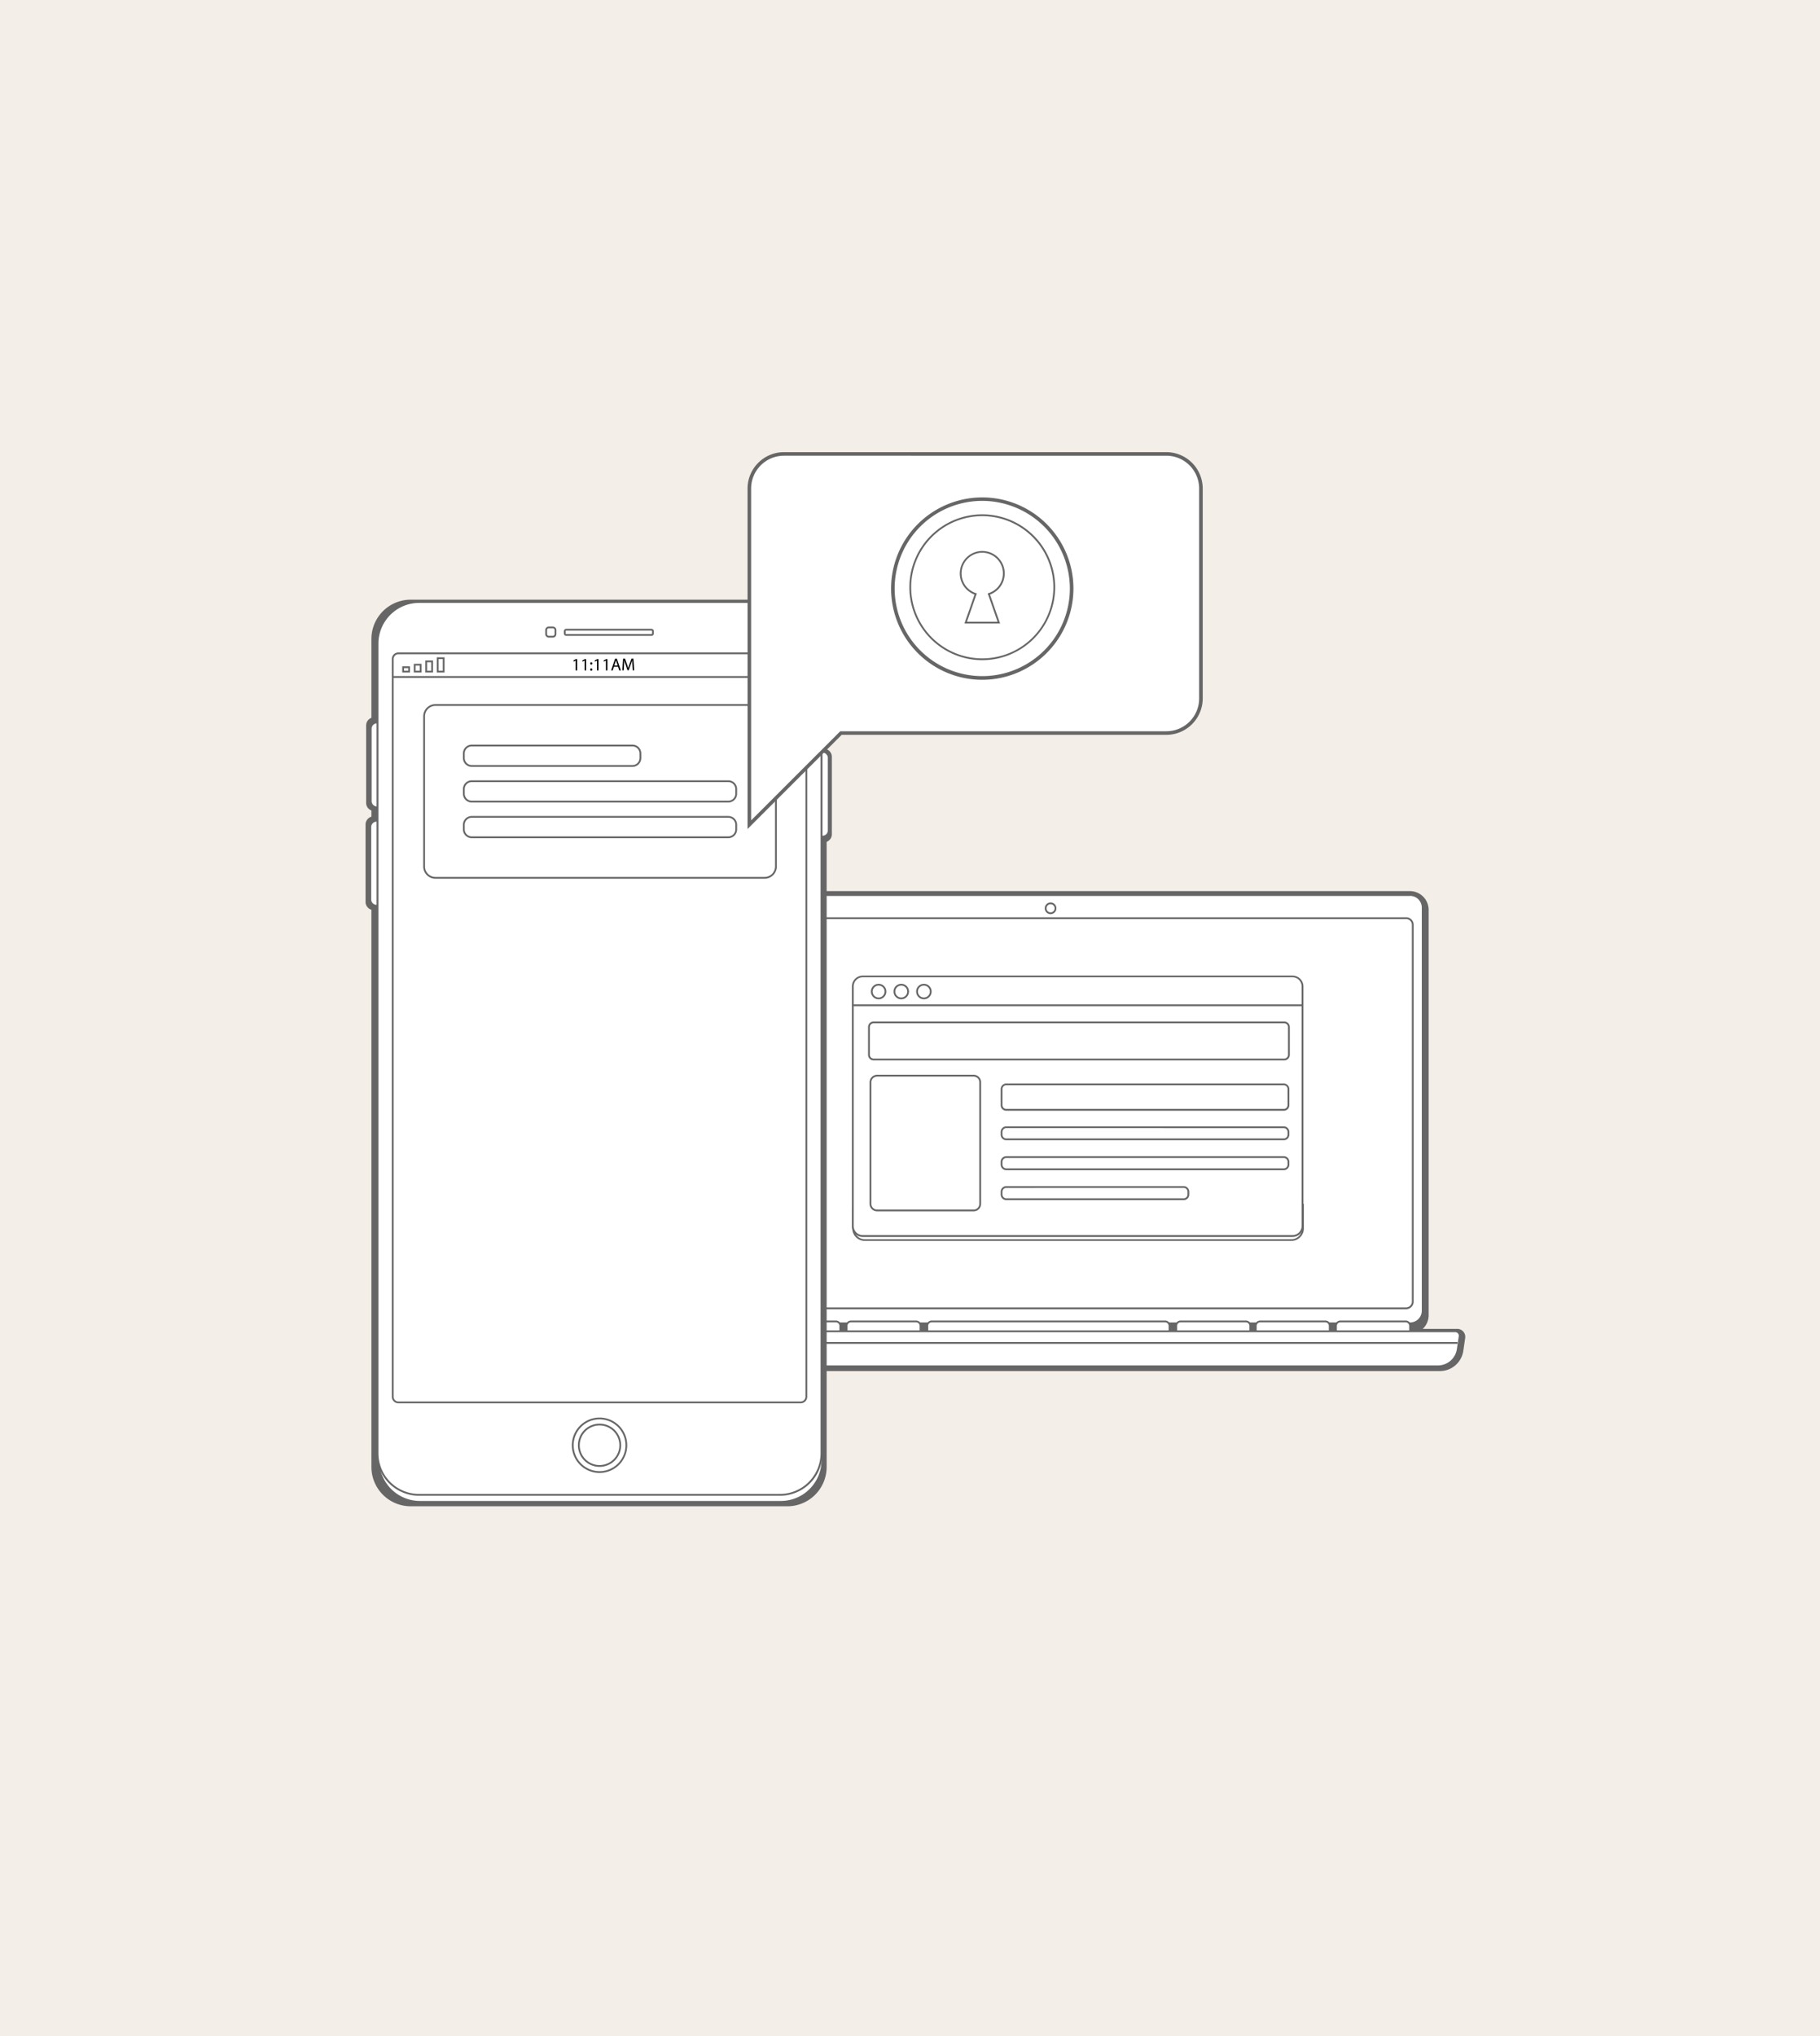 <svg xmlns="http://www.w3.org/2000/svg" viewBox="0 0 1018.04 1138.6"><defs><style>.cls-1{fill:#f4eee8;}.cls-2{fill:#666;}.cls-3{fill:#fff;}</style></defs><g id="Layer_1" data-name="Layer 1"><g id="Background"><rect class="cls-1" width="1018.04" height="1138.6"/></g></g><g id="Layer_2" data-name="Layer 2"><rect class="cls-2" x="382.15" y="502.69" width="413.28" height="236.58" rx="5.54"/><path class="cls-2" d="M789.88,504.68a3.54,3.54,0,0,1,3.54,3.54l0,225.5a3.55,3.55,0,0,1-3.54,3.54l-402.21,0a3.55,3.55,0,0,1-3.54-3.54V508.24a3.55,3.55,0,0,1,3.54-3.54l402.2,0m0-4-402.2,0a7.54,7.54,0,0,0-7.54,7.54v225.5a7.54,7.54,0,0,0,7.54,7.54l402.21,0a7.55,7.55,0,0,0,7.54-7.54l0-225.5a7.53,7.53,0,0,0-7.54-7.54Z"/><rect class="cls-2" x="387.68" y="515.62" width="402.2" height="215.19" rx="2.26"/><path class="cls-2" d="M787.61,517.61a.26.26,0,0,1,.26.26V728.55a.25.25,0,0,1-.25.25l-397.69,0a.26.26,0,0,1-.26-.26V517.89a.26.26,0,0,1,.26-.26l397.68,0m0-4-397.68,0a4.26,4.26,0,0,0-4.26,4.26V728.57a4.26,4.26,0,0,0,4.26,4.26l397.69,0a4.25,4.25,0,0,0,4.25-4.25V517.87a4.26,4.26,0,0,0-4.26-4.26Z"/><circle class="cls-2" cx="588.78" cy="508.61" r="1.26"/><path class="cls-2" d="M588.78,505.35a3.27,3.27,0,1,0,3.27,3.26,3.26,3.26,0,0,0-3.27-3.26Z"/><rect class="cls-2" x="385.32" y="739.63" width="41.35" height="13.6" rx="2.45"/><path class="cls-2" d="M424.22,755.24H387.77a4.46,4.46,0,0,1-4.45-4.46v-8.69a4.46,4.46,0,0,1,4.45-4.46h36.45a4.46,4.46,0,0,1,4.45,4.46v8.69A4.46,4.46,0,0,1,424.22,755.24Zm-36.45-13.61a.46.46,0,0,0-.45.46v8.69a.46.46,0,0,0,.45.46h36.45a.46.46,0,0,0,.45-.46v-8.69a.46.46,0,0,0-.45-.46Z"/><rect class="cls-2" x="429.8" y="739.63" width="41.35" height="13.6" rx="2.45"/><path class="cls-2" d="M468.7,755.24H432.25a4.46,4.46,0,0,1-4.45-4.46v-8.69a4.46,4.46,0,0,1,4.45-4.46H468.7a4.46,4.46,0,0,1,4.45,4.46v8.69A4.46,4.46,0,0,1,468.7,755.24Zm-36.45-13.61a.46.46,0,0,0-.45.46v8.69a.46.46,0,0,0,.45.46H468.7a.46.46,0,0,0,.45-.46v-8.69a.46.46,0,0,0-.45-.46Z"/><rect class="cls-2" x="474.69" y="739.63" width="41.35" height="13.6" rx="2.45"/><path class="cls-2" d="M513.59,755.24H477.15a4.46,4.46,0,0,1-4.46-4.46v-8.69a4.46,4.46,0,0,1,4.46-4.46h36.44a4.46,4.46,0,0,1,4.46,4.46v8.69A4.46,4.46,0,0,1,513.59,755.24Zm-36.44-13.61a.46.46,0,0,0-.46.46v8.69a.46.46,0,0,0,.46.46h36.44a.47.47,0,0,0,.46-.46v-8.69a.47.47,0,0,0-.46-.46Z"/><rect class="cls-2" x="519.85" y="739.63" width="135.41" height="13.6" rx="2.45"/><path class="cls-2" d="M652.81,755.24H522.31a4.46,4.46,0,0,1-4.46-4.46v-8.69a4.46,4.46,0,0,1,4.46-4.46h130.5a4.46,4.46,0,0,1,4.45,4.46v8.69A4.46,4.46,0,0,1,652.81,755.24Zm-130.5-13.61a.47.47,0,0,0-.46.46v8.69a.47.47,0,0,0,.46.46h130.5a.46.46,0,0,0,.45-.46v-8.69a.46.46,0,0,0-.45-.46Z"/><rect class="cls-2" x="659.09" y="739.63" width="41.35" height="13.6" rx="2.45"/><path class="cls-2" d="M698,755.24H661.54a4.46,4.46,0,0,1-4.45-4.46v-8.69a4.46,4.46,0,0,1,4.45-4.46H698a4.46,4.46,0,0,1,4.45,4.46v8.69A4.46,4.46,0,0,1,698,755.24Zm-36.45-13.61a.46.46,0,0,0-.45.46v8.69a.46.46,0,0,0,.45.46H698a.46.46,0,0,0,.45-.46v-8.69a.46.46,0,0,0-.45-.46Z"/><rect class="cls-2" x="703.57" y="739.63" width="41.35" height="13.6" rx="2.45"/><path class="cls-2" d="M742.47,755.24H706a4.46,4.46,0,0,1-4.46-4.46v-8.69a4.46,4.46,0,0,1,4.46-4.46h36.44a4.46,4.46,0,0,1,4.46,4.46v8.69A4.46,4.46,0,0,1,742.47,755.24ZM706,741.63a.46.46,0,0,0-.46.46v8.69a.46.46,0,0,0,.46.46h36.44a.47.47,0,0,0,.46-.46v-8.69a.47.47,0,0,0-.46-.46Z"/><rect class="cls-2" x="748.46" y="739.63" width="41.35" height="13.6" rx="2.45"/><path class="cls-2" d="M787.36,755.24H750.92a4.46,4.46,0,0,1-4.46-4.46v-8.69a4.46,4.46,0,0,1,4.46-4.46h36.44a4.46,4.46,0,0,1,4.46,4.46v8.69A4.46,4.46,0,0,1,787.36,755.24Zm-36.44-13.61a.47.47,0,0,0-.46.46v8.69a.47.47,0,0,0,.46.46h36.44a.47.47,0,0,0,.46-.46v-8.69a.47.47,0,0,0-.46-.46Z"/><path class="cls-2" d="M805.5,764.73H369.64a11.14,11.14,0,0,1-11-9.52L357.54,748a2.46,2.46,0,0,1,2.43-2.82H815.16a2.46,2.46,0,0,1,2.43,2.82l-1.06,7.25A11.15,11.15,0,0,1,805.5,764.73Z"/><path class="cls-2" d="M805.5,766.73H369.64a13.22,13.22,0,0,1-13-11.23l-1.07-7.24a4.47,4.47,0,0,1,4.41-5.12H815.16a4.46,4.46,0,0,1,4.41,5.11l-1.06,7.25A13.23,13.23,0,0,1,805.5,766.73ZM360,747.14a.48.48,0,0,0-.35.16.46.46,0,0,0-.1.37l1.06,7.24a9.21,9.21,0,0,0,9.06,7.82H805.5a9.21,9.21,0,0,0,9-7.81l1.07-7.25a.5.5,0,0,0-.11-.37.46.46,0,0,0-.35-.16Z"/><rect class="cls-2" x="358.76" y="749.67" width="457.62" height="4"/><rect class="cls-2" x="378.8" y="500.33" width="418.32" height="243.67" rx="8.49"/><path class="cls-2" d="M788.64,746H387.3a10.5,10.5,0,0,1-10.5-10.49V508.82a10.51,10.51,0,0,1,10.5-10.49H788.64a10.51,10.51,0,0,1,10.49,10.49V735.51A10.5,10.5,0,0,1,788.64,746ZM387.3,502.33a6.5,6.5,0,0,0-6.5,6.49V735.51a6.5,6.5,0,0,0,6.5,6.49H788.64a6.5,6.5,0,0,0,6.49-6.49V508.82a6.5,6.5,0,0,0-6.49-6.49Z"/><rect class="cls-3" x="379.52" y="500.51" width="416.28" height="239.58" rx="7.04"/><path class="cls-2" d="M788.76,501a6.55,6.55,0,0,1,6.54,6.54V733a6.54,6.54,0,0,1-6.53,6.54l-402.21,0a6.54,6.54,0,0,1-6.54-6.53V507.56a6.54,6.54,0,0,1,6.53-6.53l402.21,0m0-1-402.21,0a7.53,7.53,0,0,0-7.53,7.53V733.07a7.53,7.53,0,0,0,7.54,7.53l402.21,0a7.53,7.53,0,0,0,7.53-7.54V507.54a7.54,7.54,0,0,0-7.54-7.54Z"/><path class="cls-2" d="M786.49,513.93a3.27,3.27,0,0,1,3.26,3.26V727.87a3.26,3.26,0,0,1-3.26,3.26l-397.68,0a3.26,3.26,0,0,1-3.26-3.26V517.21a3.26,3.26,0,0,1,3.26-3.25l397.68,0m0-1-397.68,0a4.25,4.25,0,0,0-4.26,4.25V727.89a4.26,4.26,0,0,0,4.26,4.26l397.68,0a4.26,4.26,0,0,0,4.26-4.26V517.19a4.26,4.26,0,0,0-4.26-4.26Z"/><path class="cls-2" d="M587.66,505.67a2.27,2.27,0,1,1-2.27,2.27,2.27,2.27,0,0,1,2.27-2.27m0-1a3.27,3.27,0,1,0,3.26,3.27,3.27,3.27,0,0,0-3.26-3.27Z"/><rect class="cls-3" x="384.19" y="738.96" width="41.35" height="13.6" rx="2.45"/><path class="cls-2" d="M423.09,753.06H386.65a3,3,0,0,1-3-2.95v-8.7a3,3,0,0,1,3-2.95h36.44a3,3,0,0,1,3,2.95v8.7A3,3,0,0,1,423.09,753.06Zm-36.44-13.6a2,2,0,0,0-2,1.95v8.7a2,2,0,0,0,2,1.95h36.44a2,2,0,0,0,2-1.95v-8.7a2,2,0,0,0-2-1.95Z"/><rect class="cls-3" x="428.68" y="738.96" width="41.35" height="13.6" rx="2.45"/><path class="cls-2" d="M467.58,753.06H431.13a3,3,0,0,1-2.95-2.95v-8.7a3,3,0,0,1,2.95-2.95h36.45a3,3,0,0,1,2.95,2.95v8.7A3,3,0,0,1,467.58,753.06Zm-36.45-13.6a2,2,0,0,0-1.95,1.95v8.7a2,2,0,0,0,1.95,1.95h36.45a2,2,0,0,0,1.95-1.95v-8.7a2,2,0,0,0-1.95-1.95Z"/><rect class="cls-3" x="473.57" y="738.96" width="41.35" height="13.6" rx="2.45"/><path class="cls-2" d="M512.47,753.06H476a3,3,0,0,1-2.95-2.95v-8.7a3,3,0,0,1,2.95-2.95h36.45a3,3,0,0,1,2.95,2.95v8.7A3,3,0,0,1,512.47,753.06ZM476,739.46a2,2,0,0,0-1.95,1.95v8.7a2,2,0,0,0,1.95,1.95h36.45a2,2,0,0,0,1.95-1.95v-8.7a2,2,0,0,0-1.95-1.95Z"/><rect class="cls-3" x="518.73" y="738.96" width="135.41" height="13.6" rx="2.45"/><path class="cls-2" d="M651.68,753.06H521.19a3,3,0,0,1-3-2.95v-8.7a3,3,0,0,1,3-2.95H651.68a3,3,0,0,1,3,2.95v8.7A3,3,0,0,1,651.68,753.06Zm-130.49-13.6a2,2,0,0,0-2,1.95v8.7a2,2,0,0,0,2,1.95H651.68a2,2,0,0,0,2-1.95v-8.7a2,2,0,0,0-2-1.95Z"/><rect class="cls-3" x="657.97" y="738.96" width="41.35" height="13.6" rx="2.45"/><path class="cls-2" d="M696.87,753.06H660.42a3,3,0,0,1-3-2.95v-8.7a3,3,0,0,1,3-2.95h36.45a3,3,0,0,1,3,2.95v8.7A3,3,0,0,1,696.87,753.06Zm-36.45-13.6a2,2,0,0,0-2,1.95v8.7a2,2,0,0,0,2,1.95h36.45a2,2,0,0,0,2-1.95v-8.7a2,2,0,0,0-2-1.95Z"/><rect class="cls-3" x="702.45" y="738.96" width="41.35" height="13.6" rx="2.45"/><path class="cls-2" d="M741.35,753.06H704.9a3,3,0,0,1-2.95-2.95v-8.7a3,3,0,0,1,2.95-2.95h36.45a3,3,0,0,1,2.95,2.95v8.7A3,3,0,0,1,741.35,753.06Zm-36.45-13.6a2,2,0,0,0-1.95,1.95v8.7a2,2,0,0,0,1.95,1.95h36.45a2,2,0,0,0,1.95-1.95v-8.7a2,2,0,0,0-1.95-1.95Z"/><rect class="cls-3" x="747.34" y="738.96" width="41.35" height="13.6" rx="2.45"/><path class="cls-2" d="M786.24,753.06H749.8a3,3,0,0,1-3-2.95v-8.7a3,3,0,0,1,3-2.95h36.44a3,3,0,0,1,3,2.95v8.7A3,3,0,0,1,786.24,753.06Zm-36.44-13.6a2,2,0,0,0-2,1.95v8.7a2,2,0,0,0,2,1.95h36.44a2,2,0,0,0,2-1.95v-8.7a2,2,0,0,0-2-1.95Z"/><path class="cls-3" d="M804.37,764.05H368.52a11.16,11.16,0,0,1-11-9.52l-1.06-7.24a2.46,2.46,0,0,1,2.43-2.82H814a2.46,2.46,0,0,1,2.43,2.82l-1.07,7.24A11.14,11.14,0,0,1,804.37,764.05Z"/><path class="cls-2" d="M804.37,764.55H368.52A11.71,11.71,0,0,1,357,754.6l-1.07-7.24a3,3,0,0,1,.69-2.37,3,3,0,0,1,2.24-1H814a3,3,0,0,1,2.93,3.39l-1.07,7.24A11.71,11.71,0,0,1,804.37,764.55ZM358.85,745a1.92,1.92,0,0,0-1.48.68,2,2,0,0,0-.46,1.57l1.07,7.24a10.71,10.71,0,0,0,10.54,9.09H804.37a10.71,10.71,0,0,0,10.54-9.09l1.07-7.25a2,2,0,0,0-.46-1.56A1.92,1.92,0,0,0,814,745Z"/><rect class="cls-2" x="357.63" y="750.5" width="457.62" height="1"/><rect class="cls-2" x="444.36" y="420.71" width="18.94" height="48.36" rx="2.52"/><path class="cls-2" d="M460.79,471.07H446.88a4.53,4.53,0,0,1-4.52-4.52V423.22a4.52,4.52,0,0,1,4.52-4.51h13.91a4.51,4.51,0,0,1,4.51,4.51v43.33A4.52,4.52,0,0,1,460.79,471.07Zm-13.91-48.36a.51.51,0,0,0-.52.51v43.33a.52.52,0,0,0,.52.52h13.91a.51.51,0,0,0,.51-.52V423.22a.51.51,0,0,0-.51-.51Z"/><rect class="cls-2" x="206.8" y="403.15" width="18.94" height="48.36" rx="2.52"/><path class="cls-2" d="M223.22,453.52h-13.9A4.53,4.53,0,0,1,204.8,449V405.67a4.53,4.53,0,0,1,4.52-4.52h13.9a4.52,4.52,0,0,1,4.52,4.52V449A4.52,4.52,0,0,1,223.22,453.52Zm-13.9-48.37a.52.52,0,0,0-.52.52V449a.52.52,0,0,0,.52.52h13.9a.52.52,0,0,0,.52-.52V405.67a.52.52,0,0,0-.52-.52Z"/><rect class="cls-2" x="206.45" y="458.55" width="18.94" height="48.36" rx="2.52"/><path class="cls-2" d="M222.88,508.91H209a4.52,4.52,0,0,1-4.52-4.51V461.07a4.52,4.52,0,0,1,4.52-4.52h13.91a4.51,4.51,0,0,1,4.51,4.52V504.4A4.51,4.51,0,0,1,222.88,508.91ZM209,460.55a.52.52,0,0,0-.52.52V504.4a.52.52,0,0,0,.52.51h13.91a.51.51,0,0,0,.51-.51V461.07a.51.51,0,0,0-.51-.52Z"/><rect class="cls-2" x="209.74" y="337.3" width="250.67" height="503.05" rx="20.02"/><path class="cls-2" d="M440.4,842.35H229.75a22,22,0,0,1-22-22v-463a22,22,0,0,1,22-22H440.4a22,22,0,0,1,22,22v463A22,22,0,0,1,440.4,842.35Zm-210.65-503a18,18,0,0,0-18,18v463a18,18,0,0,0,18,18H440.4a18,18,0,0,0,18-18v-463a18,18,0,0,0-18-18Z"/><rect class="cls-3" x="214.74" y="359.5" width="240.64" height="429.32"/><path class="cls-3" d="M234.9,839.88a23.29,23.29,0,0,1-23.26-23.26v-18l248.39,0v18a23.28,23.28,0,0,1-23.26,23.26Z"/><path class="cls-2" d="M459.53,799.12v17.49a22.79,22.79,0,0,1-22.76,22.76H234.9a22.79,22.79,0,0,1-22.76-22.76V799.14l247.39,0m1-1-249.39,0v18.48a23.76,23.76,0,0,0,23.76,23.76H436.77a23.76,23.76,0,0,0,23.76-23.76V798.12Z"/><path class="cls-3" d="M211.78,451.52h-.9a3.53,3.53,0,0,1-3.52-3.52V407.5a3.53,3.53,0,0,1,3.52-3.52h1"/><path class="cls-2" d="M211.77,452h-.89a4,4,0,0,1-4-4V407.5a4,4,0,0,1,4-4h1v1h-1a3,3,0,0,0-3,3V448a3,3,0,0,0,3,3h.89Z"/><path class="cls-3" d="M211.54,506.45h-.9a3.52,3.52,0,0,1-3.51-3.52v-40.5a3.53,3.53,0,0,1,3.52-3.52h1"/><path class="cls-2" d="M211.54,507h-.9a4,4,0,0,1-4-4v-40.5a4,4,0,0,1,4-4h1v1h-1a3,3,0,0,0-3,3v40.5a3,3,0,0,0,3,3h.9Z"/><path class="cls-3" d="M459.15,420.34H460a3.53,3.53,0,0,1,3.52,3.52v40.5a3.53,3.53,0,0,1-3.52,3.52h-1"/><path class="cls-2" d="M460.05,468.38h-1v-1h1a3,3,0,0,0,3-3v-40.5a3,3,0,0,0-3-3h-.89v-1H460a4,4,0,0,1,4,4v40.5A4,4,0,0,1,460.05,468.38Z"/><path class="cls-2" d="M442.88,832.31l-215,0a12.59,12.59,0,0,1-12.57-12.58l0-466.87a12.59,12.59,0,0,1,12.57-12.57h215a12.59,12.59,0,0,1,12.57,12.57l0,466.87A12.59,12.59,0,0,1,442.88,832.31Zm-215.06-491a11.58,11.58,0,0,0-11.57,11.57l0,466.87a11.58,11.58,0,0,0,11.57,11.58l215,0a11.58,11.58,0,0,0,11.57-11.57l0-466.87a11.58,11.58,0,0,0-11.57-11.57Z"/><path class="cls-3" d="M234.43,836a23.27,23.27,0,0,1-23.26-23.26l0-452.77a23.29,23.29,0,0,1,23.26-23.26H436.27a23.3,23.3,0,0,1,23.27,23.26l0,452.77A23.28,23.28,0,0,1,436.3,836Zm-11.6-470.59a3.19,3.19,0,0,0-3.19,3.19l0,412.51a3.19,3.19,0,0,0,3.19,3.19h225a3.2,3.2,0,0,0,3.19-3.2l0-412.5a3.19,3.19,0,0,0-3.19-3.19Z"/><path class="cls-2" d="M436.27,337.16A22.8,22.8,0,0,1,459,359.92l0,452.77a22.79,22.79,0,0,1-22.76,22.76H234.43a22.78,22.78,0,0,1-22.76-22.76l0-452.77a22.79,22.79,0,0,1,22.76-22.76H436.27M222.85,784.76h225a3.7,3.7,0,0,0,3.69-3.7l0-412.5a3.69,3.69,0,0,0-3.69-3.69h-225a3.69,3.69,0,0,0-3.69,3.69l0,412.51a3.7,3.7,0,0,0,3.69,3.69m213.42-448.6H234.4a23.77,23.77,0,0,0-23.76,23.77l0,452.76a23.75,23.75,0,0,0,23.76,23.76H436.3a23.76,23.76,0,0,0,23.76-23.76l0-452.77a23.78,23.78,0,0,0-23.77-23.76ZM222.85,783.76a2.7,2.7,0,0,1-2.69-2.69l0-412.51a2.7,2.7,0,0,1,2.69-2.69h225a2.7,2.7,0,0,1,2.69,2.69l0,412.5a2.7,2.7,0,0,1-2.69,2.7Z"/><path class="cls-2" d="M309.16,356.57H307a2,2,0,0,1-2-2v-2.21a2,2,0,0,1,2-2h2.21a2,2,0,0,1,2,2v2.21A2,2,0,0,1,309.16,356.57ZM307,351.34a1,1,0,0,0-1,1v2.21a1,1,0,0,0,1,1h2.21a1,1,0,0,0,1-1v-2.21a1,1,0,0,0-1-1Z"/><path class="cls-2" d="M364.39,355.58H316.75a1.35,1.35,0,0,1-1.35-1.35V353a1.34,1.34,0,0,1,1.35-1.35h47.64a1.35,1.35,0,0,1,1.34,1.35v1.25A1.34,1.34,0,0,1,364.39,355.58Zm-47.64-2.93a.34.34,0,0,0-.35.35v1.24a.35.35,0,0,0,.35.35h47.64a.34.34,0,0,0,.34-.34V353a.35.35,0,0,0-.34-.35Z"/><path class="cls-2" d="M335.36,793.73a14.49,14.49,0,1,1-14.48,14.48,14.49,14.49,0,0,1,14.48-14.48m0-1a15.49,15.49,0,1,0,15.49,15.48,15.47,15.47,0,0,0-15.49-15.48Z"/><path class="cls-2" d="M335.36,797.14a11.08,11.08,0,1,1-11.07,11.07,11.09,11.09,0,0,1,11.07-11.07m0-1a12.08,12.08,0,1,0,12.08,12.07,12.07,12.07,0,0,0-12.08-12.07Z"/><rect class="cls-2" x="219.84" y="378.08" width="231" height="1"/><path class="cls-2" d="M229.33,376.09H225v-3.45h4.33Zm-3.33-1h2.33v-1.45H226Z"/><path class="cls-2" d="M235.78,376.09h-4.33v-4.86h4.32Zm-3.33-1h2.33v-2.86h-2.33Z"/><path class="cls-2" d="M242.22,376.09H237.9v-6.75h4.32Zm-3.32-1h2.32v-4.75H238.9Z"/><path class="cls-2" d="M248.67,376.09h-4.32v-8.52h4.32Zm-3.32-1h2.32v-6.52h-2.32Z"/><path class="cls-2" d="M442.32,375H432.07v-6.15h10.25Zm-9.25-1h8.25v-4.15h-8.25Z"/><path class="cls-2" d="M445.11,374.11h-3.69v-4.28h3.69Zm-2.69-1h1.69v-2.28h-1.69Z"/><path d="M322,369.41h0l-1.1.59-.16-.65,1.37-.74h.73v6.3H322Z"/><path d="M327,369.41h0l-1.1.59-.16-.65,1.38-.74h.72v6.3H327Z"/><path d="M330.15,371a.58.58,0,1,1,1.15,0,.58.58,0,1,1-1.15,0Zm0,3.42a.58.58,0,1,1,1.15,0,.58.58,0,1,1-1.15,0Z"/><path d="M333.94,369.41h0l-1.1.59-.16-.65,1.38-.74h.72v6.3h-.82Z"/><path d="M338.91,369.41h0l-1.09.59-.17-.65,1.38-.74h.73v6.3h-.83Z"/><path d="M343.39,372.86l-.68,2.05h-.87l2.22-6.53h1l2.23,6.53h-.91l-.69-2.05Zm2.14-.66-.64-1.88c-.14-.43-.24-.82-.34-1.19h0c-.09.38-.2.78-.33,1.18l-.63,1.89Z"/><path d="M353.73,372c-.05-.91-.1-2-.09-2.82h0c-.23.77-.5,1.58-.83,2.48l-1.15,3.17H351l-1.05-3.11a24.89,24.89,0,0,1-.76-2.54h0c0,.82-.07,1.91-.13,2.89l-.17,2.8h-.8l.45-6.53h1.08l1.11,3.16c.27.8.49,1.52.66,2.2h0c.16-.66.4-1.38.69-2.2l1.16-3.16h1.07l.41,6.53h-.82Z"/><rect class="cls-3" x="237.24" y="394.25" width="196.79" height="96.65" rx="6.32"/><path class="cls-2" d="M427.71,491.4H243.56a6.83,6.83,0,0,1-6.82-6.82v-84a6.83,6.83,0,0,1,6.82-6.82H427.71a6.82,6.82,0,0,1,6.81,6.82v84A6.82,6.82,0,0,1,427.71,491.4ZM243.56,394.75a5.83,5.83,0,0,0-5.82,5.82v84a5.83,5.83,0,0,0,5.82,5.82H427.71a5.82,5.82,0,0,0,5.81-5.82v-84a5.82,5.82,0,0,0-5.81-5.82Z"/><path class="cls-2" d="M353.79,428.84H263.87a4.93,4.93,0,0,1-4.92-4.92v-2.58a4.92,4.92,0,0,1,4.92-4.92h89.92a4.92,4.92,0,0,1,4.92,4.92v2.58A4.93,4.93,0,0,1,353.79,428.84Zm-89.92-11.42a3.92,3.92,0,0,0-3.92,3.92v2.58a3.93,3.93,0,0,0,3.92,3.92h89.92a3.93,3.93,0,0,0,3.92-3.92v-2.58a3.92,3.92,0,0,0-3.92-3.92Z"/><path class="cls-2" d="M407.39,448.78H263.87a4.93,4.93,0,0,1-4.92-4.92v-2.58a4.93,4.93,0,0,1,4.92-4.92H407.39a4.93,4.93,0,0,1,4.92,4.92v2.58A4.93,4.93,0,0,1,407.39,448.78ZM263.87,437.36a3.93,3.93,0,0,0-3.92,3.92v2.58a3.93,3.93,0,0,0,3.92,3.92H407.39a3.93,3.93,0,0,0,3.92-3.92v-2.58a3.93,3.93,0,0,0-3.92-3.92Z"/><path class="cls-2" d="M407.39,468.73H263.87a4.93,4.93,0,0,1-4.92-4.92v-2.58a4.93,4.93,0,0,1,4.92-4.92H407.39a4.93,4.93,0,0,1,4.92,4.92v2.58A4.93,4.93,0,0,1,407.39,468.73ZM263.87,457.31a3.93,3.93,0,0,0-3.92,3.92v2.58a3.93,3.93,0,0,0,3.92,3.92H407.39a3.93,3.93,0,0,0,3.92-3.92v-2.58a3.93,3.93,0,0,0-3.92-3.92Z"/><path class="cls-3" d="M652.4,253.85H438.51a19.35,19.35,0,0,0-19.36,19.36v188l51.23-51.24h182a19.35,19.35,0,0,0,19.36-19.35V273.21A19.36,19.36,0,0,0,652.4,253.85Z"/><path class="cls-2" d="M418.15,463.6V273.21a20.38,20.38,0,0,1,20.36-20.36H652.4a20.38,20.38,0,0,1,20.36,20.36V390.59a20.38,20.38,0,0,1-20.36,20.35H470.8Zm20.36-208.75a18.37,18.37,0,0,0-18.36,18.36V458.77L470,408.94H652.4a18.37,18.37,0,0,0,18.36-18.35V273.21a18.37,18.37,0,0,0-18.36-18.36Z"/><circle class="cls-3" cx="549.44" cy="328.41" r="40.27"/><path class="cls-2" d="M549.44,369.18a40.77,40.77,0,1,1,40.78-40.77A40.82,40.82,0,0,1,549.44,369.18Zm0-80.54a39.77,39.77,0,1,0,39.78,39.77A39.81,39.81,0,0,0,549.44,288.64Z"/><path class="cls-3" d="M561.5,320.69a12.06,12.06,0,1,0-15.74,11.48l-5.59,16h18.54l-5.59-16A12.07,12.07,0,0,0,561.5,320.69Z"/><path class="cls-2" d="M559.42,348.69H539.47l5.66-16.21a12.56,12.56,0,1,1,8.63,0Zm-18.54-1H558l-5.53-15.84.49-.16a11.57,11.57,0,1,0-7.05,0l.49.16Z"/><path class="cls-2" d="M549.44,380.16a51,51,0,1,1,51-51A51.09,51.09,0,0,1,549.44,380.16Zm0-100.06a49,49,0,1,0,49,49A49.09,49.09,0,0,0,549.44,280.1Z"/><path class="cls-3" d="M728.79,673.2V687a6.46,6.46,0,0,1-6.46,6.46H483.68a6.46,6.46,0,0,1-6.45-6.46V675.4"/><path class="cls-2" d="M722.33,693.94H483.68a7,7,0,0,1-6.95-7V675.4h1V687a6,6,0,0,0,5.95,6H722.33a6,6,0,0,0,6-6V673.2h1V687A7,7,0,0,1,722.33,693.94Z"/><rect class="cls-3" x="477.01" y="546.02" width="251.56" height="145.22" rx="5.58"/><path class="cls-2" d="M723,691.74H482.59a6.09,6.09,0,0,1-6.08-6.08v-134a6.09,6.09,0,0,1,6.08-6.09H723a6.09,6.09,0,0,1,6.08,6.09v134A6.09,6.09,0,0,1,723,691.74ZM482.59,546.52a5.09,5.09,0,0,0-5.08,5.09v134a5.09,5.09,0,0,0,5.08,5.08H723a5.09,5.09,0,0,0,5.08-5.08v-134a5.09,5.09,0,0,0-5.08-5.09Z"/><rect class="cls-2" x="477.29" y="561.66" width="251.2" height="1"/><path class="cls-2" d="M491.47,558.82a4.33,4.33,0,1,1,4.33-4.33A4.33,4.33,0,0,1,491.47,558.82Zm0-7.66a3.33,3.33,0,1,0,3.33,3.33A3.34,3.34,0,0,0,491.47,551.16Z"/><path class="cls-2" d="M504.13,558.82a4.33,4.33,0,1,1,4.33-4.33A4.34,4.34,0,0,1,504.13,558.82Zm0-7.66a3.33,3.33,0,1,0,3.33,3.33A3.34,3.34,0,0,0,504.13,551.16Z"/><path class="cls-2" d="M516.8,558.82a4.33,4.33,0,1,1,4.32-4.33A4.33,4.33,0,0,1,516.8,558.82Zm0-7.66a3.33,3.33,0,1,0,3.32,3.33A3.34,3.34,0,0,0,516.8,551.16Z"/><path class="cls-2" d="M718.35,593H488.68a3.12,3.12,0,0,1-3.12-3.11V574.36a3.12,3.12,0,0,1,3.12-3.12H718.35a3.12,3.12,0,0,1,3.12,3.12v15.51A3.12,3.12,0,0,1,718.35,593ZM488.68,572.24a2.12,2.12,0,0,0-2.12,2.12v15.51a2.12,2.12,0,0,0,2.12,2.11H718.35a2.12,2.12,0,0,0,2.12-2.11V574.36a2.12,2.12,0,0,0-2.12-2.12Z"/><path class="cls-2" d="M718.09,621.17H562.86a3.12,3.12,0,0,1-3.11-3.12v-9a3.12,3.12,0,0,1,3.11-3.12H718.09a3.12,3.12,0,0,1,3.12,3.12v9A3.12,3.12,0,0,1,718.09,621.17ZM562.86,606.88a2.12,2.12,0,0,0-2.11,2.12v9a2.12,2.12,0,0,0,2.11,2.12H718.09a2.12,2.12,0,0,0,2.12-2.12v-9a2.12,2.12,0,0,0-2.12-2.12Z"/><path class="cls-2" d="M718.09,637.65H562.86a3.11,3.11,0,0,1-3.11-3.11V633a3.11,3.11,0,0,1,3.11-3.11H718.09a3.12,3.12,0,0,1,3.12,3.11v1.58A3.12,3.12,0,0,1,718.09,637.65Zm-155.23-6.8a2.12,2.12,0,0,0-2.11,2.11v1.58a2.12,2.12,0,0,0,2.11,2.11H718.09a2.12,2.12,0,0,0,2.12-2.11V633a2.12,2.12,0,0,0-2.12-2.11Z"/><path class="cls-2" d="M718.09,654.39H562.86a3.12,3.12,0,0,1-3.11-3.12V649.7a3.12,3.12,0,0,1,3.11-3.12H718.09a3.12,3.12,0,0,1,3.12,3.12v1.57A3.12,3.12,0,0,1,718.09,654.39Zm-155.23-6.81a2.12,2.12,0,0,0-2.11,2.12v1.57a2.12,2.12,0,0,0,2.11,2.12H718.09a2.12,2.12,0,0,0,2.12-2.12V649.7a2.12,2.12,0,0,0-2.12-2.12Z"/><path class="cls-2" d="M662.11,671.13H562.86a3.12,3.12,0,0,1-3.11-3.12v-1.57a3.12,3.12,0,0,1,3.11-3.12h99.25a3.12,3.12,0,0,1,3.12,3.12V668A3.12,3.12,0,0,1,662.11,671.13Zm-99.25-6.81a2.12,2.12,0,0,0-2.11,2.12V668a2.13,2.13,0,0,0,2.11,2.12h99.25a2.13,2.13,0,0,0,2.12-2.12v-1.57a2.12,2.12,0,0,0-2.12-2.12Z"/><path class="cls-2" d="M544.61,677.42h-54a4.19,4.19,0,0,1-4.19-4.18v-68a4.2,4.2,0,0,1,4.19-4.19h54a4.2,4.2,0,0,1,4.19,4.19v68A4.19,4.19,0,0,1,544.61,677.42Zm-54-75.38a3.19,3.19,0,0,0-3.19,3.19v68a3.19,3.19,0,0,0,3.19,3.18h54a3.19,3.19,0,0,0,3.19-3.18v-68a3.19,3.19,0,0,0-3.19-3.19Z"/></g></svg>